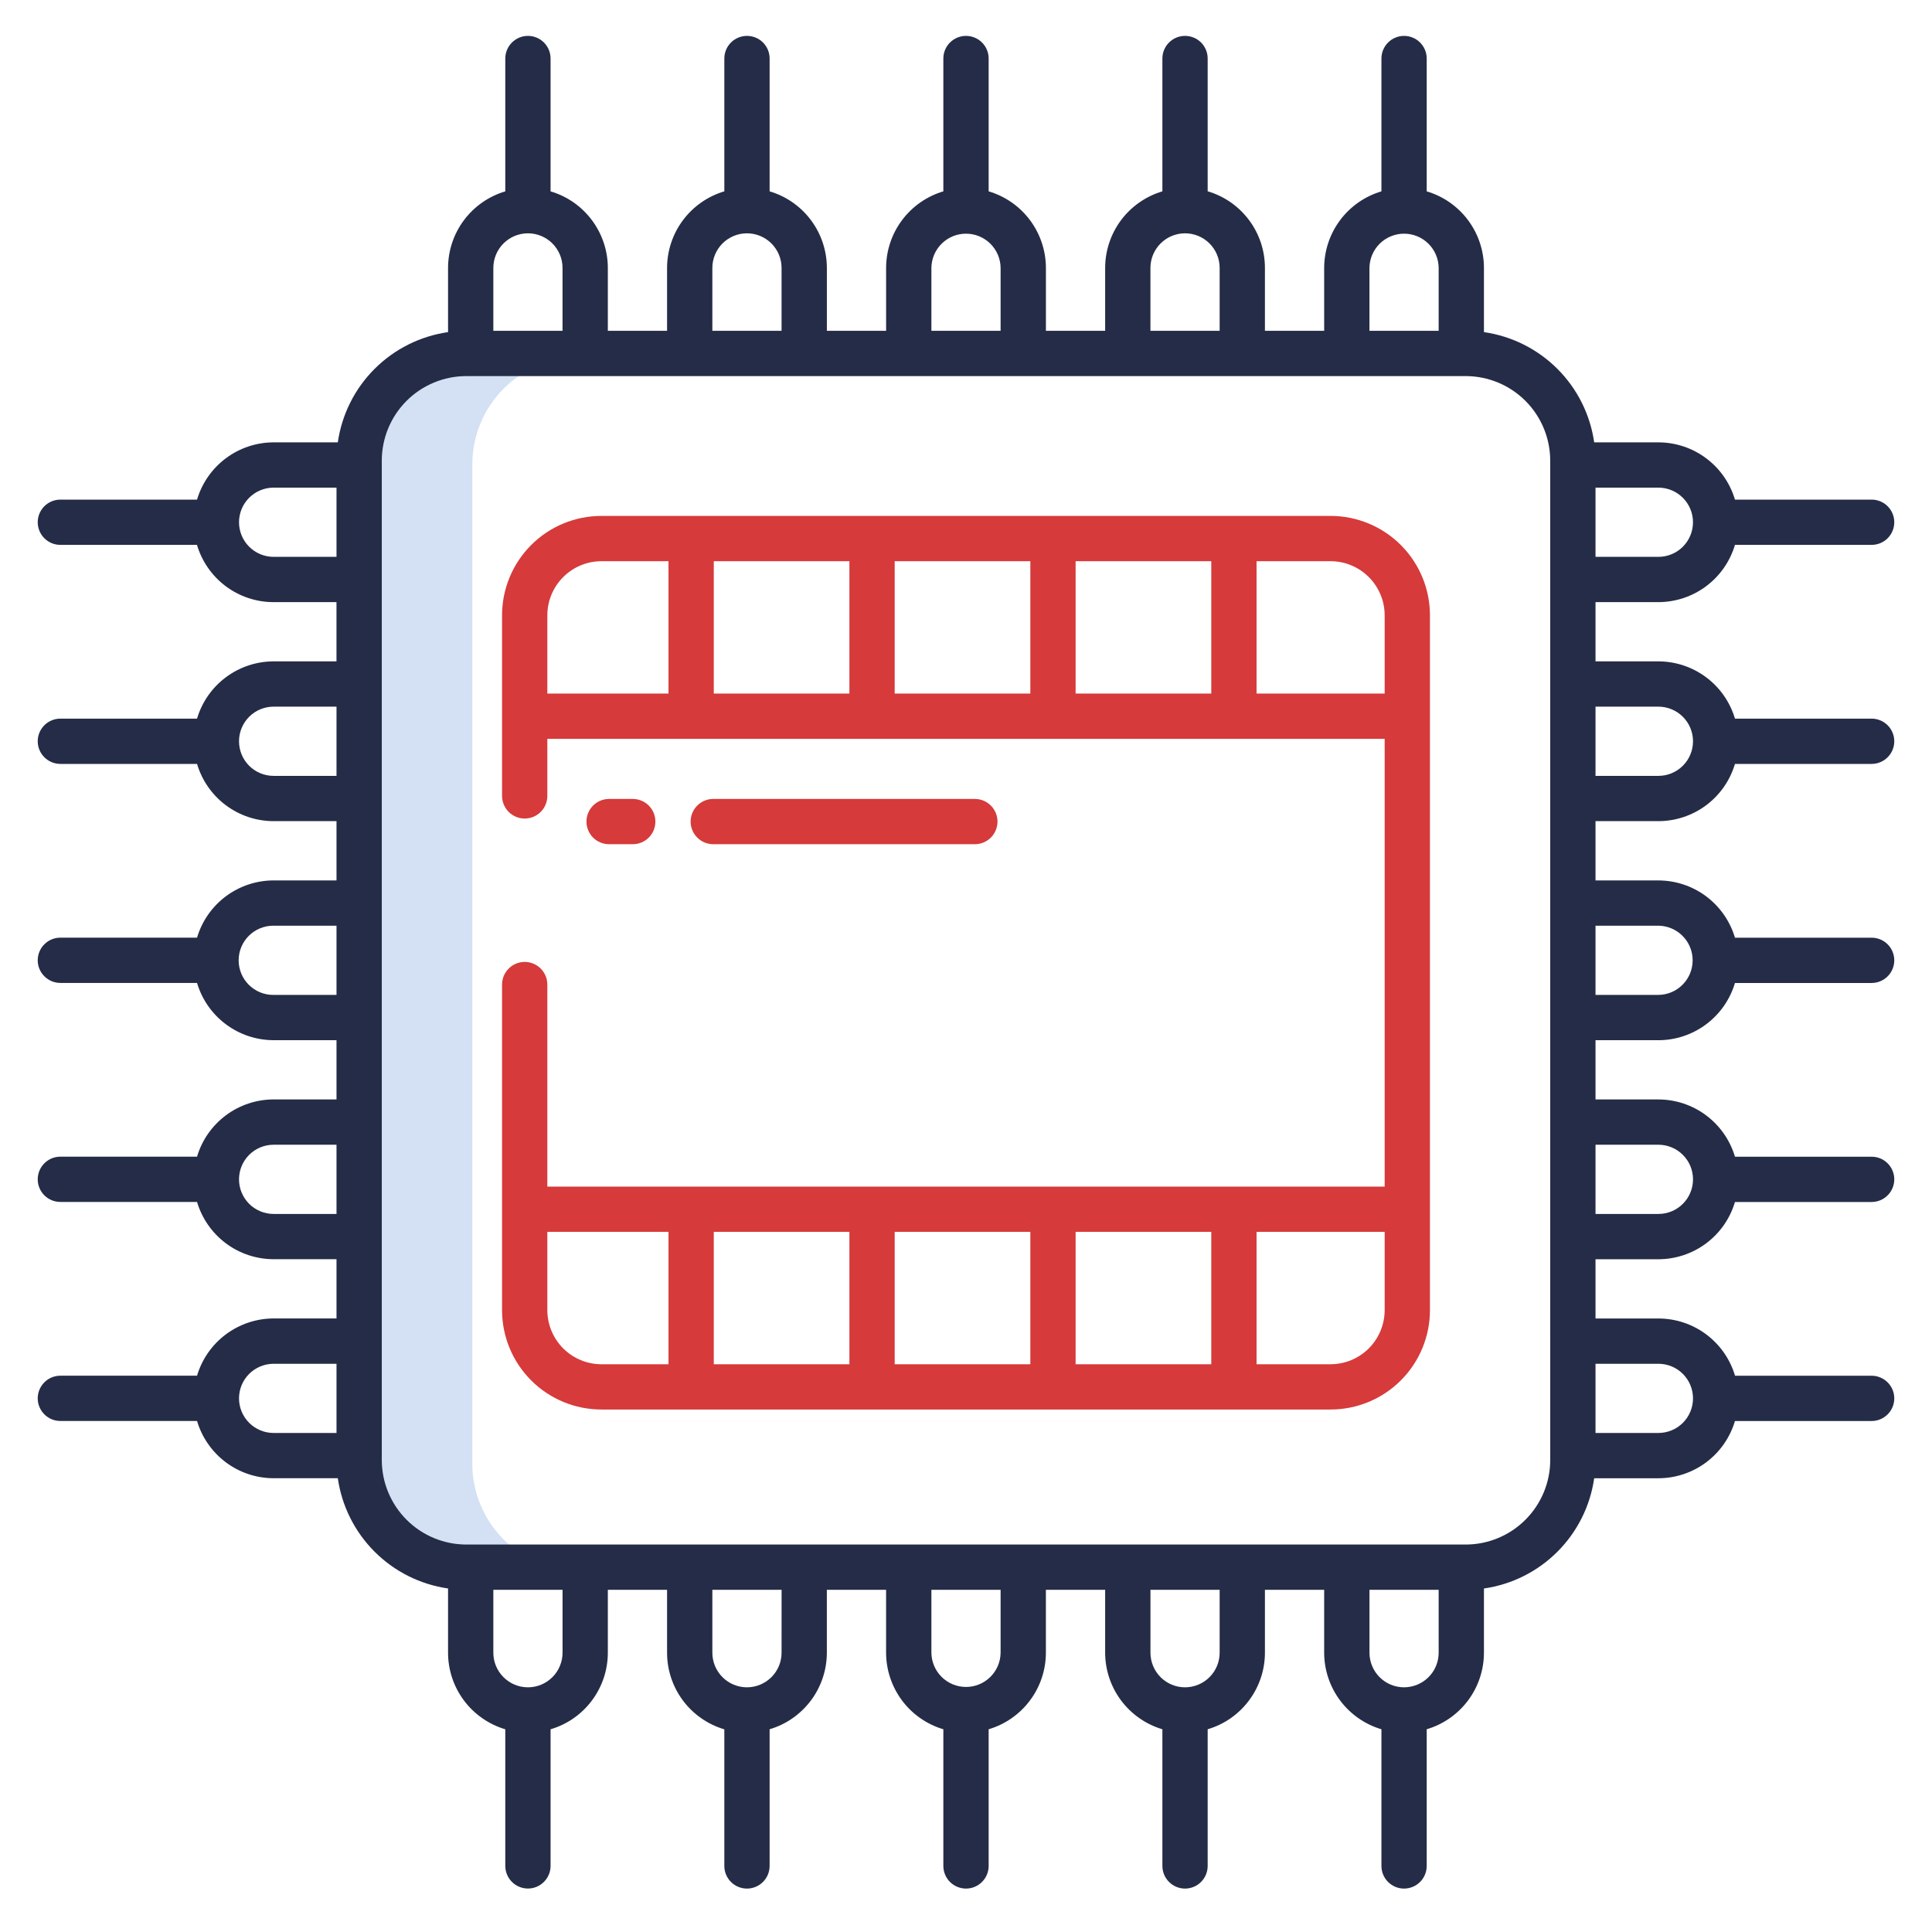 <?xml version="1.0" encoding="UTF-8"?> <svg xmlns="http://www.w3.org/2000/svg" width="80" height="80" viewBox="0 0 80 80" fill="none"><path d="M23.995 14.792H19.308C18.131 14.792 17.002 15.26 16.17 16.092C15.338 16.924 14.87 18.053 14.87 19.23V60.612C14.871 61.789 15.338 62.918 16.17 63.75C17.003 64.582 18.131 65.05 19.308 65.05H23.995C22.819 65.05 21.69 64.582 20.858 63.75C20.026 62.918 19.558 61.789 19.558 60.612V19.23C19.558 18.053 20.025 16.924 20.858 16.092C21.69 15.26 22.819 14.792 23.995 14.792Z" fill="#D4E1F4"></path><path d="M40.366 33.082H29.535C29.286 33.082 29.048 33.181 28.872 33.357C28.696 33.533 28.597 33.771 28.597 34.02C28.597 34.268 28.696 34.507 28.872 34.683C29.048 34.858 29.286 34.957 29.535 34.957H40.366C40.615 34.957 40.853 34.858 41.029 34.683C41.205 34.507 41.304 34.268 41.304 34.02C41.304 33.771 41.205 33.533 41.029 33.357C40.853 33.181 40.615 33.082 40.366 33.082Z" fill="#D63A3A"></path><path d="M26.201 33.082H25.221C24.973 33.082 24.734 33.181 24.558 33.357C24.383 33.533 24.284 33.771 24.284 34.02C24.284 34.268 24.383 34.507 24.558 34.683C24.734 34.858 24.973 34.957 25.221 34.957H26.201C26.449 34.957 26.688 34.858 26.864 34.683C27.04 34.507 27.138 34.268 27.138 34.02C27.138 33.771 27.04 33.533 26.864 33.357C26.688 33.181 26.449 33.082 26.201 33.082Z" fill="#D63A3A"></path><path d="M68.672 24.933C69.385 24.931 70.078 24.7 70.649 24.273C71.22 23.846 71.638 23.246 71.841 22.562H77.5C77.749 22.562 77.987 22.464 78.163 22.288C78.339 22.112 78.438 21.874 78.438 21.625C78.438 21.376 78.339 21.138 78.163 20.962C77.987 20.786 77.749 20.688 77.5 20.688H71.841C71.638 20.004 71.22 19.404 70.649 18.977C70.078 18.549 69.384 18.318 68.671 18.317H66.012C65.847 17.165 65.313 16.098 64.49 15.275C63.667 14.452 62.599 13.918 61.447 13.752V11.094C61.446 10.381 61.215 9.687 60.788 9.116C60.361 8.544 59.761 8.126 59.077 7.924V2.424C59.077 2.175 58.978 1.936 58.802 1.761C58.627 1.585 58.388 1.486 58.139 1.486C57.891 1.486 57.652 1.585 57.477 1.761C57.301 1.936 57.202 2.175 57.202 2.424V7.924C56.518 8.126 55.918 8.544 55.491 9.116C55.064 9.687 54.833 10.38 54.831 11.094V13.698H52.378V11.092C52.378 10.379 52.147 9.684 51.72 9.113C51.292 8.541 50.692 8.123 50.007 7.921V2.423C50.007 2.174 49.909 1.936 49.733 1.76C49.557 1.584 49.319 1.486 49.07 1.486C48.821 1.486 48.583 1.584 48.407 1.76C48.231 1.936 48.132 2.174 48.132 2.423V7.923C47.449 8.126 46.848 8.544 46.421 9.115C45.994 9.687 45.763 10.38 45.762 11.094V13.698H43.309V11.094C43.307 10.38 43.076 9.687 42.649 9.115C42.222 8.544 41.621 8.126 40.938 7.923V2.423C40.938 2.175 40.839 1.936 40.663 1.76C40.487 1.585 40.249 1.486 40 1.486C39.751 1.486 39.513 1.585 39.337 1.76C39.161 1.936 39.062 2.175 39.062 2.423V7.923C38.379 8.126 37.779 8.544 37.352 9.115C36.924 9.687 36.693 10.38 36.692 11.094V13.698H34.239V11.092C34.237 10.379 34.006 9.686 33.579 9.115C33.152 8.544 32.552 8.126 31.868 7.923V2.423C31.868 2.174 31.77 1.936 31.594 1.76C31.418 1.584 31.179 1.486 30.931 1.486C30.682 1.486 30.444 1.584 30.268 1.76C30.092 1.936 29.993 2.174 29.993 2.423V7.923C29.309 8.126 28.709 8.544 28.282 9.115C27.855 9.686 27.623 10.38 27.622 11.094V13.698H25.169V11.094C25.168 10.38 24.936 9.687 24.509 9.116C24.082 8.544 23.482 8.126 22.798 7.924V2.424C22.798 2.175 22.7 1.937 22.524 1.761C22.348 1.585 22.11 1.486 21.861 1.486C21.612 1.486 21.374 1.585 21.198 1.761C21.022 1.937 20.923 2.175 20.923 2.424V7.924C20.24 8.126 19.64 8.544 19.212 9.116C18.785 9.687 18.554 10.38 18.553 11.094V13.752C17.401 13.918 16.333 14.452 15.51 15.275C14.687 16.098 14.153 17.165 13.988 18.317H11.329C10.616 18.318 9.922 18.55 9.351 18.977C8.78 19.404 8.362 20.004 8.159 20.688H2.5C2.251 20.688 2.013 20.786 1.837 20.962C1.661 21.138 1.562 21.376 1.562 21.625C1.562 21.874 1.661 22.112 1.837 22.288C2.013 22.464 2.251 22.562 2.5 22.562H8.156C8.359 23.247 8.777 23.847 9.348 24.275C9.92 24.702 10.614 24.933 11.328 24.933H13.933V27.386H11.328C10.615 27.387 9.921 27.619 9.35 28.046C8.779 28.473 8.361 29.073 8.159 29.757H2.5C2.251 29.757 2.013 29.856 1.837 30.031C1.661 30.207 1.562 30.446 1.562 30.694C1.562 30.943 1.661 31.181 1.837 31.357C2.013 31.533 2.251 31.632 2.5 31.632H8.159C8.362 32.316 8.78 32.916 9.351 33.343C9.922 33.77 10.616 34.001 11.329 34.002H13.934V36.456H11.329C10.616 36.457 9.922 36.688 9.351 37.115C8.78 37.542 8.362 38.142 8.159 38.826H2.5C2.251 38.826 2.013 38.925 1.837 39.101C1.661 39.276 1.562 39.515 1.562 39.764C1.562 40.012 1.661 40.251 1.837 40.426C2.013 40.602 2.251 40.701 2.5 40.701H8.159C8.362 41.385 8.78 41.985 9.351 42.412C9.922 42.839 10.616 43.071 11.329 43.072H13.934V45.525H11.328C10.615 45.526 9.921 45.758 9.35 46.185C8.779 46.612 8.361 47.212 8.159 47.895H2.5C2.251 47.895 2.013 47.994 1.837 48.17C1.661 48.346 1.562 48.584 1.562 48.833C1.562 49.082 1.661 49.32 1.837 49.496C2.013 49.672 2.251 49.77 2.5 49.77H8.159C8.362 50.454 8.78 51.054 9.351 51.482C9.922 51.909 10.616 52.14 11.329 52.141H13.934V54.594H11.329C10.616 54.596 9.922 54.827 9.351 55.254C8.78 55.681 8.362 56.281 8.159 56.965H2.5C2.251 56.965 2.013 57.063 1.837 57.239C1.661 57.415 1.562 57.654 1.562 57.902C1.562 58.151 1.661 58.389 1.837 58.565C2.013 58.741 2.251 58.84 2.5 58.84H8.159C8.362 59.523 8.78 60.123 9.351 60.551C9.922 60.978 10.616 61.209 11.329 61.21H13.988C14.153 62.362 14.688 63.429 15.511 64.252C16.333 65.075 17.401 65.61 18.553 65.775V68.434C18.553 69.147 18.784 69.842 19.211 70.413C19.638 70.985 20.239 71.403 20.923 71.606V77.263C20.923 77.511 21.022 77.75 21.198 77.925C21.373 78.101 21.612 78.2 21.861 78.2C22.109 78.2 22.348 78.101 22.523 77.925C22.699 77.75 22.798 77.511 22.798 77.263V71.606C23.483 71.404 24.083 70.986 24.51 70.414C24.938 69.843 25.169 69.148 25.169 68.434V65.831H27.622V68.436C27.622 69.15 27.853 69.844 28.28 70.416C28.707 70.987 29.308 71.406 29.993 71.608V77.264C29.993 77.513 30.091 77.751 30.267 77.927C30.443 78.103 30.681 78.202 30.93 78.202C31.179 78.202 31.417 78.103 31.593 77.927C31.769 77.751 31.868 77.513 31.868 77.264V71.605C32.551 71.403 33.151 70.984 33.579 70.413C34.006 69.842 34.237 69.148 34.238 68.435V65.831H36.691V68.435C36.693 69.148 36.924 69.842 37.351 70.413C37.778 70.985 38.379 71.403 39.062 71.605V77.264C39.062 77.513 39.161 77.751 39.337 77.927C39.513 78.103 39.751 78.202 40 78.202C40.249 78.202 40.487 78.103 40.663 77.927C40.839 77.751 40.938 77.513 40.938 77.264V71.605C41.621 71.403 42.221 70.984 42.648 70.413C43.076 69.842 43.307 69.148 43.308 68.435V65.831H45.762V68.435C45.763 69.148 45.995 69.842 46.422 70.413C46.849 70.984 47.449 71.402 48.132 71.605V77.264C48.132 77.513 48.231 77.751 48.407 77.927C48.583 78.103 48.821 78.202 49.07 78.202C49.318 78.202 49.557 78.103 49.733 77.927C49.908 77.751 50.007 77.513 50.007 77.264V71.605C50.691 71.403 51.291 70.985 51.718 70.413C52.146 69.842 52.377 69.148 52.378 68.435V65.831H54.831V68.435C54.832 69.148 55.064 69.842 55.491 70.413C55.918 70.984 56.518 71.403 57.202 71.605V77.264C57.202 77.513 57.3 77.751 57.476 77.927C57.652 78.103 57.89 78.202 58.139 78.202C58.388 78.202 58.626 78.103 58.802 77.927C58.978 77.751 59.077 77.513 59.077 77.264V71.605C59.76 71.403 60.36 70.984 60.788 70.413C61.215 69.842 61.446 69.148 61.447 68.435V65.776C62.599 65.611 63.666 65.077 64.489 64.254C65.312 63.431 65.847 62.363 66.012 61.211H68.671C69.384 61.21 70.078 60.979 70.649 60.552C71.22 60.125 71.638 59.525 71.841 58.841H77.5C77.749 58.841 77.987 58.742 78.163 58.566C78.339 58.391 78.438 58.152 78.438 57.904C78.438 57.655 78.339 57.416 78.163 57.241C77.987 57.065 77.749 56.966 77.5 56.966H71.844C71.641 56.282 71.223 55.681 70.651 55.254C70.079 54.827 69.385 54.596 68.671 54.596H66.067V52.143H68.672C69.385 52.141 70.079 51.91 70.65 51.483C71.221 51.056 71.639 50.455 71.841 49.772H77.5C77.749 49.772 77.987 49.673 78.163 49.497C78.339 49.321 78.438 49.083 78.438 48.834C78.438 48.586 78.339 48.347 78.163 48.171C77.987 47.995 77.749 47.897 77.5 47.897H71.841C71.638 47.213 71.22 46.613 70.649 46.186C70.078 45.758 69.384 45.527 68.671 45.526H66.067V43.073H68.671C69.384 43.072 70.078 42.84 70.649 42.413C71.22 41.986 71.638 41.386 71.841 40.703H77.5C77.749 40.703 77.987 40.604 78.163 40.428C78.339 40.252 78.438 40.014 78.438 39.765C78.438 39.516 78.339 39.278 78.163 39.102C77.987 38.926 77.749 38.828 77.5 38.828H71.841C71.638 38.144 71.22 37.544 70.649 37.116C70.078 36.689 69.384 36.458 68.671 36.457H66.067V34.002H68.671C69.384 34.001 70.078 33.77 70.649 33.343C71.22 32.916 71.638 32.316 71.841 31.632H77.5C77.749 31.632 77.987 31.533 78.163 31.357C78.339 31.182 78.438 30.943 78.438 30.695C78.438 30.446 78.339 30.207 78.163 30.032C77.987 29.856 77.749 29.757 77.5 29.757H71.841C71.638 29.073 71.22 28.473 70.649 28.046C70.078 27.619 69.384 27.387 68.671 27.386H66.067V24.933L68.672 24.933ZM11.33 23.058C10.95 23.058 10.586 22.907 10.317 22.638C10.048 22.369 9.897 22.005 9.897 21.625C9.897 21.245 10.048 20.88 10.317 20.612C10.586 20.343 10.95 20.192 11.33 20.192H13.934V23.058H11.33ZM11.33 32.127C10.95 32.127 10.585 31.977 10.316 31.708C10.048 31.439 9.897 31.074 9.897 30.694C9.897 30.314 10.048 29.95 10.316 29.681C10.585 29.412 10.95 29.261 11.33 29.261H13.934V32.127H11.33ZM11.33 41.197C11.141 41.199 10.953 41.164 10.777 41.093C10.601 41.021 10.442 40.916 10.307 40.783C10.172 40.65 10.065 40.491 9.992 40.316C9.919 40.141 9.882 39.954 9.882 39.764C9.882 39.575 9.919 39.387 9.992 39.212C10.065 39.038 10.172 38.879 10.307 38.746C10.442 38.612 10.601 38.507 10.777 38.436C10.953 38.365 11.141 38.329 11.33 38.331H13.934V41.197H11.33ZM11.33 50.267C10.95 50.267 10.585 50.116 10.316 49.847C10.048 49.579 9.897 49.214 9.897 48.834C9.897 48.454 10.048 48.089 10.316 47.821C10.585 47.552 10.95 47.401 11.33 47.401H13.934V50.267H11.33ZM9.897 57.903C9.897 57.715 9.934 57.529 10.006 57.355C10.078 57.181 10.184 57.023 10.317 56.89C10.45 56.757 10.608 56.652 10.782 56.58C10.956 56.508 11.142 56.471 11.33 56.471H13.934V59.336H11.329C10.95 59.336 10.585 59.185 10.317 58.916C10.048 58.648 9.897 58.283 9.897 57.904L9.897 57.903ZM56.706 11.094C56.71 10.716 56.863 10.356 57.131 10.09C57.4 9.825 57.762 9.676 58.139 9.676C58.517 9.676 58.879 9.825 59.147 10.09C59.416 10.356 59.568 10.716 59.572 11.094V13.698H56.706V11.094ZM47.637 11.094C47.637 10.714 47.788 10.35 48.057 10.081C48.326 9.812 48.69 9.661 49.07 9.661C49.258 9.661 49.444 9.698 49.618 9.77C49.792 9.842 49.95 9.947 50.083 10.08C50.216 10.213 50.322 10.371 50.394 10.545C50.466 10.719 50.503 10.905 50.503 11.094V13.698H47.637V11.094ZM38.567 11.094C38.571 10.716 38.724 10.356 38.992 10.09C39.26 9.825 39.622 9.676 40 9.676C40.377 9.676 40.74 9.825 41.008 10.09C41.276 10.356 41.429 10.716 41.433 11.094V13.698H38.567V11.094ZM29.497 11.094C29.497 10.714 29.648 10.35 29.917 10.081C30.186 9.812 30.55 9.661 30.93 9.661C31.31 9.661 31.674 9.812 31.943 10.081C32.212 10.35 32.363 10.714 32.363 11.094V13.698H29.497V11.094ZM21.861 9.661C22.049 9.661 22.235 9.698 22.409 9.77C22.583 9.842 22.741 9.948 22.874 10.081C23.007 10.214 23.112 10.372 23.184 10.545C23.256 10.719 23.294 10.906 23.293 11.094V13.698H20.428V11.094C20.428 10.714 20.579 10.35 20.848 10.081C21.117 9.812 21.481 9.661 21.861 9.661ZM23.294 68.435C23.294 68.623 23.256 68.809 23.184 68.983C23.113 69.157 23.007 69.315 22.874 69.448C22.741 69.581 22.583 69.687 22.409 69.759C22.235 69.831 22.049 69.868 21.861 69.868C21.481 69.868 21.116 69.717 20.848 69.448C20.579 69.179 20.428 68.815 20.428 68.435V65.831H23.294L23.294 68.435ZM32.363 68.435C32.363 68.815 32.212 69.179 31.943 69.448C31.674 69.716 31.31 69.867 30.93 69.868C30.55 69.868 30.186 69.717 29.917 69.448C29.648 69.179 29.497 68.815 29.497 68.435V65.831H32.364L32.363 68.435ZM41.433 68.435C41.429 68.812 41.276 69.173 41.008 69.439C40.74 69.704 40.378 69.853 40 69.853C39.623 69.853 39.26 69.704 38.992 69.439C38.724 69.173 38.571 68.812 38.567 68.435V65.831H41.433V68.435ZM50.503 68.435C50.503 68.815 50.352 69.179 50.083 69.448C49.814 69.716 49.45 69.867 49.07 69.868C48.69 69.868 48.326 69.717 48.057 69.448C47.789 69.179 47.638 68.815 47.638 68.435V65.831H50.503V68.435ZM58.139 69.868C57.951 69.868 57.765 69.831 57.591 69.759C57.417 69.687 57.259 69.581 57.126 69.448C56.993 69.315 56.888 69.157 56.816 68.983C56.744 68.809 56.707 68.623 56.707 68.435V65.831H59.572V68.435C59.572 68.815 59.421 69.179 59.152 69.448C58.883 69.716 58.519 69.867 58.139 69.868ZM64.192 60.456C64.191 61.384 63.821 62.273 63.165 62.929C62.509 63.586 61.62 63.955 60.692 63.956H19.309C18.381 63.955 17.491 63.586 16.835 62.929C16.179 62.273 15.81 61.384 15.809 60.456V19.073C15.81 18.145 16.179 17.255 16.835 16.599C17.491 15.943 18.381 15.574 19.309 15.573H60.691C61.619 15.574 62.509 15.943 63.165 16.599C63.821 17.255 64.19 18.145 64.191 19.073L64.192 60.456ZM70.103 21.625C70.103 21.813 70.066 21.999 69.994 22.173C69.922 22.347 69.817 22.505 69.684 22.638C69.551 22.771 69.393 22.877 69.219 22.949C69.045 23.021 68.859 23.058 68.671 23.058H66.067V20.192H68.671C69.05 20.192 69.415 20.344 69.683 20.612C69.952 20.881 70.103 21.245 70.103 21.625ZM68.671 56.471C69.051 56.471 69.415 56.622 69.684 56.89C69.953 57.159 70.104 57.524 70.104 57.904C70.104 58.284 69.953 58.648 69.684 58.917C69.415 59.185 69.051 59.336 68.671 59.336H66.067V56.471H68.671ZM68.671 47.401C69.051 47.401 69.415 47.552 69.684 47.821C69.953 48.09 70.104 48.454 70.104 48.834C70.104 49.214 69.953 49.579 69.684 49.848C69.415 50.117 69.051 50.267 68.671 50.267H66.067V47.401H68.671ZM68.671 38.331C69.048 38.335 69.409 38.488 69.674 38.756C69.94 39.025 70.089 39.387 70.089 39.764C70.089 40.142 69.94 40.504 69.674 40.772C69.409 41.041 69.048 41.193 68.671 41.197H66.067V38.331H68.671ZM68.671 29.261C69.051 29.261 69.415 29.412 69.684 29.681C69.953 29.95 70.104 30.314 70.104 30.694C70.104 31.074 69.953 31.439 69.684 31.707C69.415 31.976 69.051 32.127 68.671 32.127H66.067V29.261H68.671Z" fill="#252C47"></path><path d="M55.095 21.363H24.905C23.813 21.363 22.766 21.796 21.995 22.568C21.223 23.34 20.789 24.387 20.789 25.478V32.956C20.789 33.205 20.888 33.443 21.064 33.619C21.24 33.795 21.478 33.894 21.727 33.894C21.975 33.894 22.214 33.795 22.39 33.619C22.565 33.443 22.664 33.205 22.664 32.956V30.595H57.336V49.134H22.664V40.769C22.664 40.52 22.565 40.282 22.39 40.106C22.214 39.93 21.975 39.831 21.727 39.831C21.478 39.831 21.24 39.93 21.064 40.106C20.888 40.282 20.789 40.52 20.789 40.769V54.25C20.789 55.342 21.223 56.388 21.995 57.16C22.766 57.932 23.813 58.365 24.905 58.365H55.095C56.187 58.365 57.233 57.932 58.005 57.16C58.777 56.388 59.211 55.342 59.211 54.25V25.478C59.211 24.387 58.777 23.34 58.005 22.568C57.233 21.796 56.187 21.363 55.095 21.363ZM27.681 56.491H24.905C24.311 56.49 23.741 56.254 23.321 55.834C22.901 55.414 22.665 54.844 22.664 54.25V51.009H27.681V56.491ZM35.172 56.491H29.556V51.009H35.172L35.172 56.491ZM42.664 56.491H37.047V51.009H42.664L42.664 56.491ZM50.156 56.491H44.539V51.009H50.156V56.491ZM57.336 54.25C57.335 54.844 57.099 55.413 56.679 55.834C56.259 56.254 55.689 56.49 55.095 56.49H52.031V51.009H57.336V54.25ZM27.681 28.719H22.664V25.478C22.665 24.884 22.901 24.315 23.321 23.895C23.741 23.475 24.311 23.238 24.905 23.238H27.681V28.719ZM35.172 28.719H29.556V23.238H35.172L35.172 28.719ZM42.664 28.719H37.047V23.238H42.664L42.664 28.719ZM50.156 28.719H44.539V23.238H50.156V28.719ZM57.336 28.719H52.031V23.238H55.095C55.689 23.238 56.259 23.475 56.679 23.895C57.099 24.315 57.335 24.884 57.336 25.478V28.719Z" fill="#D63A3A"></path></svg> 